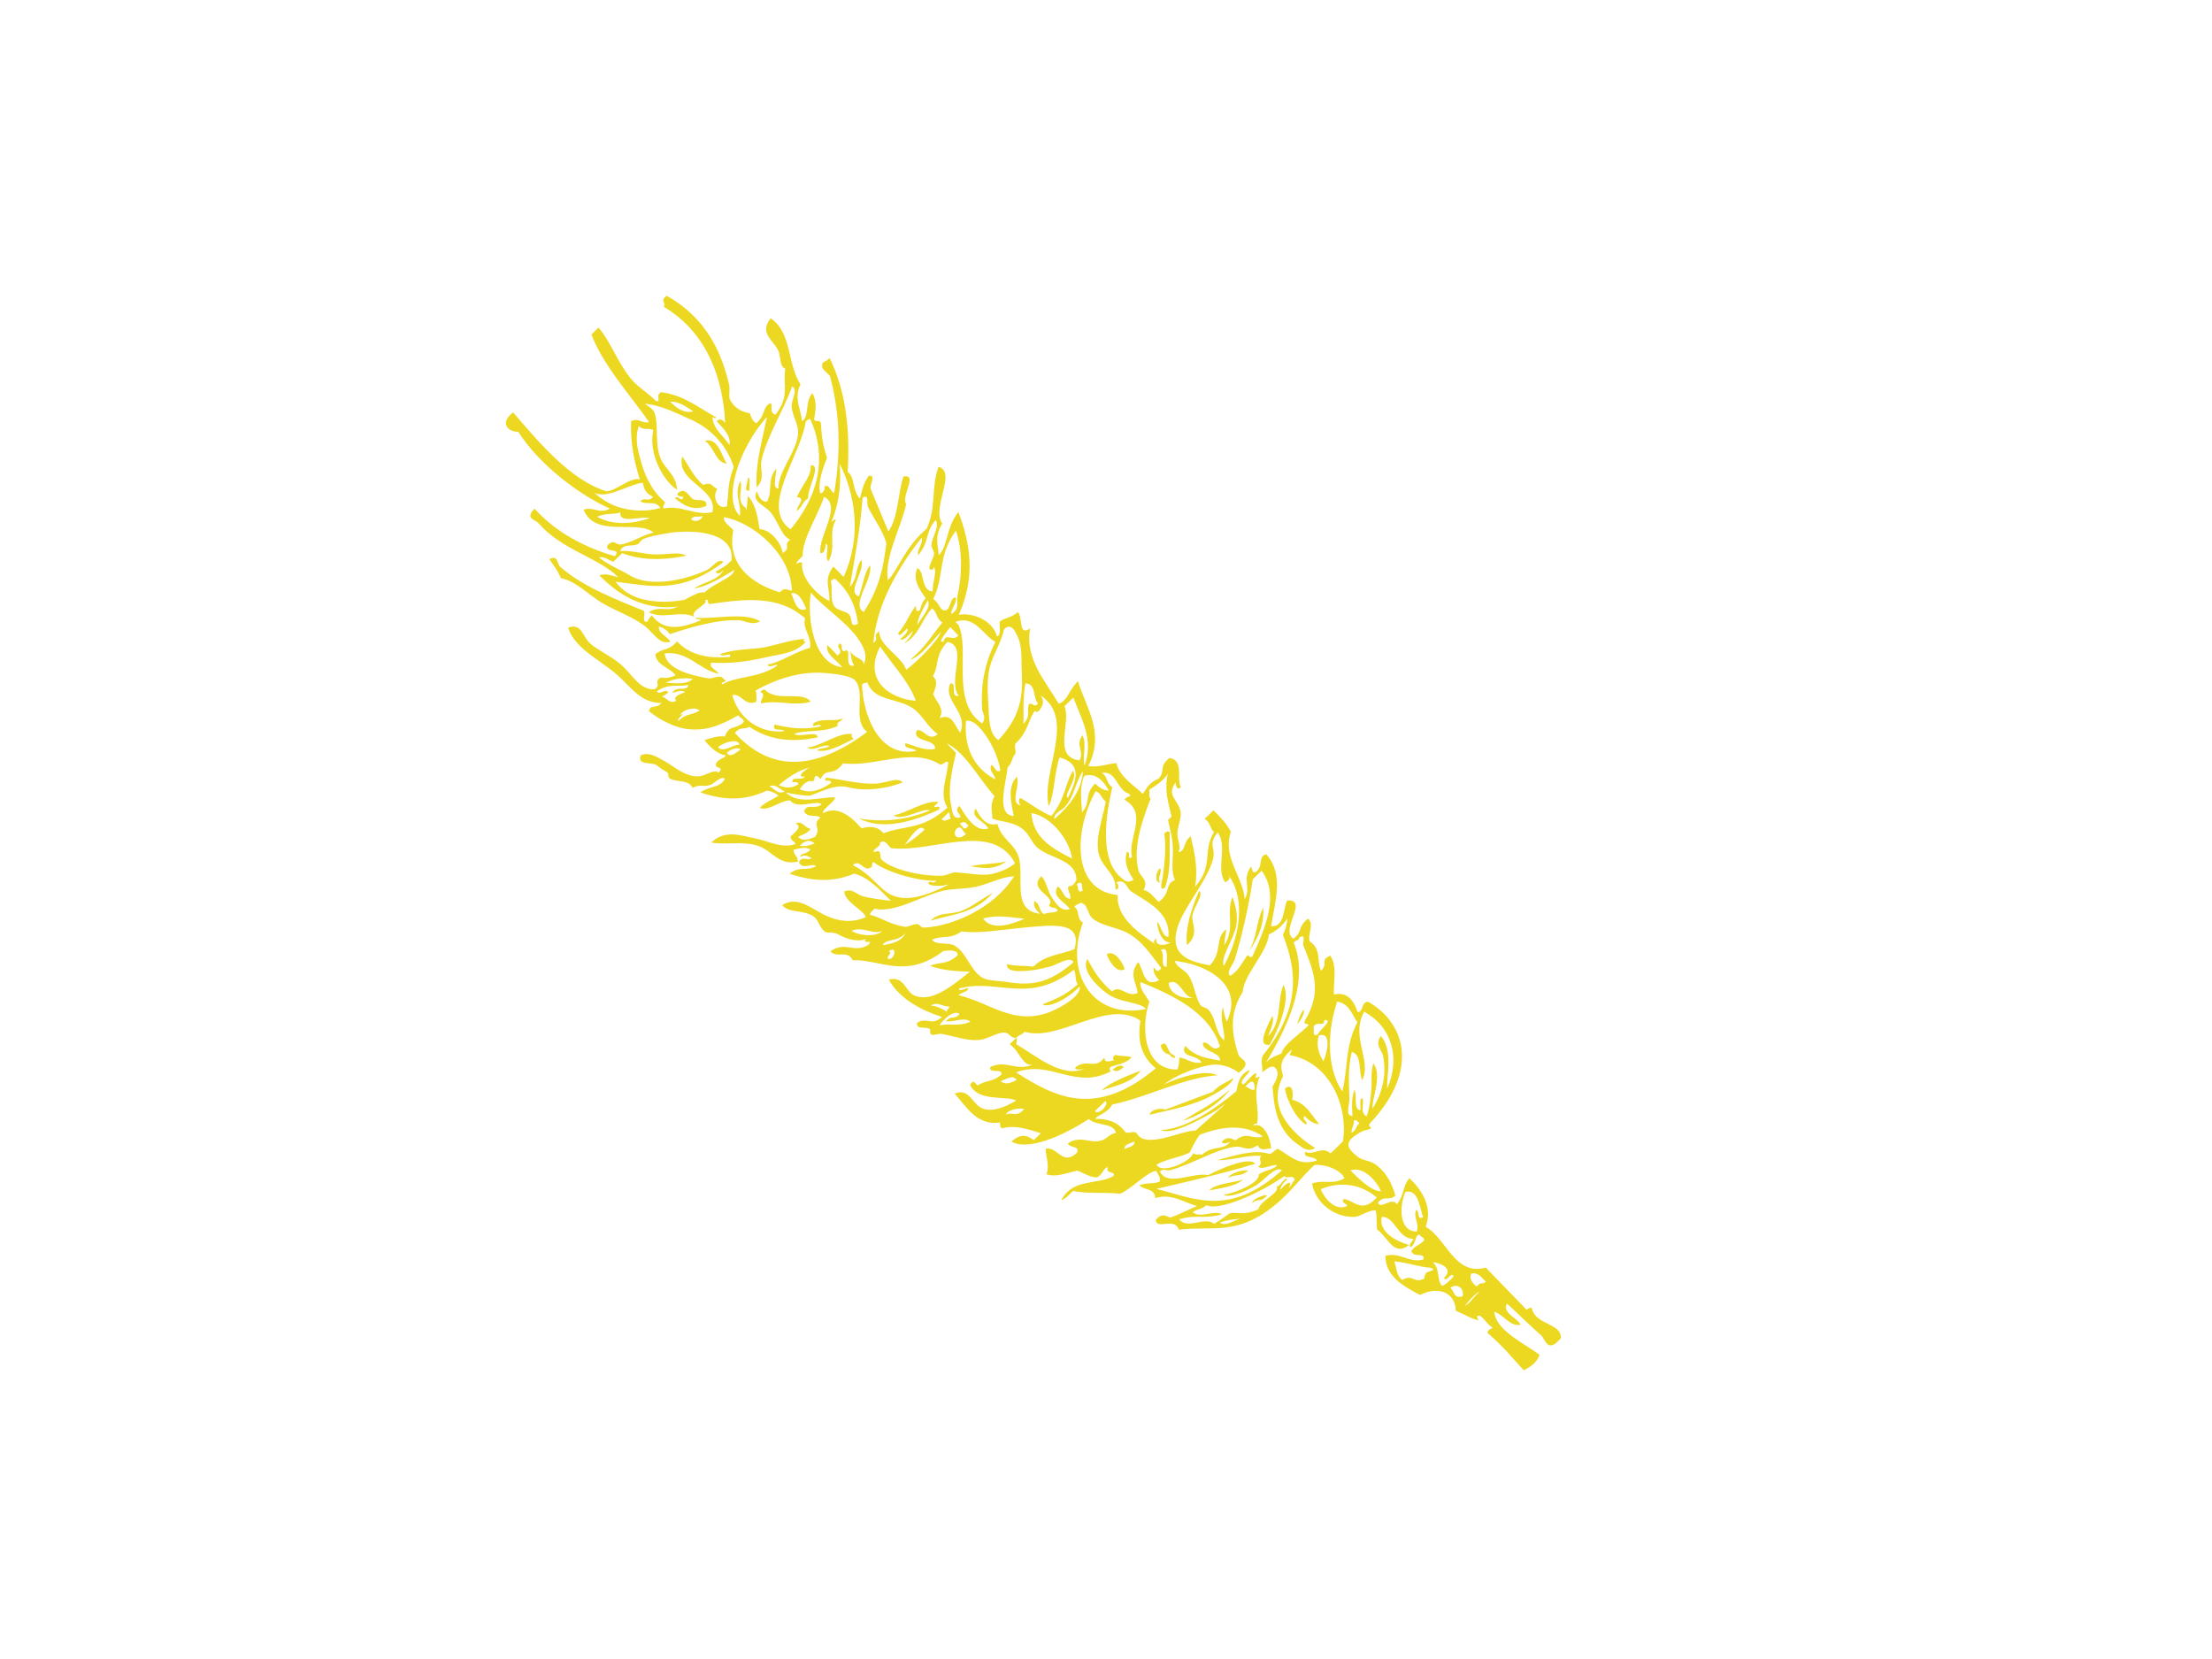 <?xml version="1.0"?><svg width="640" height="480" xmlns="http://www.w3.org/2000/svg">
 <title>gold wheat</title>
 <g>
  <title>Layer 1</title>
  <g id="svg_1" transform="rotate(-44.111 300.658,252.641) ">
   <path id="svg_2" clip-rule="evenodd" fill="#edd821" fill-rule="evenodd" d="m318.263,95.47c3.602,1.953 0.328,6.832 0,9.233c-2.202,-2.709 0.798,-5.956 0,-9.233z"/>
   <path id="svg_3" clip-rule="evenodd" fill="#edd821" fill-rule="evenodd" d="m301.926,103.023c1.586,-0.061 -0.922,-1.057 0,-2.098c3.043,0.02 1.894,2.519 2.132,4.197c0.379,1.395 3.37,2.739 1.42,4.197c-3.708,-1.446 -4.63,-4.538 -4.973,-7.974c1.315,0.063 0.437,1.421 1.421,1.678z"/>
   <path id="svg_4" clip-rule="evenodd" fill="#edd821" fill-rule="evenodd" d="m335.308,121.911c2.755,1.984 -5.445,4.181 -7.103,6.296c-2.462,-0.336 -2.729,0.625 -4.971,0.42c1.334,-1.362 4.664,-0.612 2.842,-2.938c4.107,-1.569 7.281,-1.366 9.231,-3.777z"/>
   <path id="svg_5" clip-rule="evenodd" fill="#edd821" fill-rule="evenodd" d="m279.199,158.845c0.826,-0.068 1.263,0.093 1.419,0.42c-0.07,5.081 7.726,7.744 7.103,11.752c-4.653,-2.567 -6.246,-6.941 -10.654,-9.654c0.44,-0.998 3.096,-0.688 2.132,-2.518z"/>
   <path id="svg_6" clip-rule="evenodd" fill="#edd821" fill-rule="evenodd" d="m290.562,217.604c-0.43,-1.851 -7.861,-3.184 -8.522,-6.295c3.617,2.339 9.75,3.192 12.073,6.295c-4.412,-0.181 0.663,0.887 -1.42,1.68c-8.901,-3.134 -15.998,-7.335 -18.467,-14.27c3.881,5.121 8.845,9.603 16.335,12.59z"/>
   <path id="svg_7" clip-rule="evenodd" fill="#edd821" fill-rule="evenodd" d="m334.597,269.649c1.209,-0.155 1.341,0.327 1.421,0.839c-3.829,3.613 -6.74,7.77 -12.073,10.493c-2.308,-0.323 0.654,-1.932 1.421,-2.518c2.938,-2.25 7.104,-5.703 9.231,-8.814z"/>
   <path id="svg_8" clip-rule="evenodd" fill="#edd821" fill-rule="evenodd" d="m298.375,283.08c2.689,0.521 1.526,5.519 0.711,6.715c-2.787,-0.579 -1.39,-5.439 -0.711,-6.715z"/>
   <path id="svg_9" clip-rule="evenodd" fill="#edd821" fill-rule="evenodd" d="m276.358,308.263c1.808,0.05 2.755,0.61 2.842,1.679c-1.809,-0.052 -2.756,-0.612 -2.842,-1.679z"/>
   <path id="svg_10" clip-rule="evenodd" fill="#edd821" fill-rule="evenodd" d="m269.965,310.361c3.34,-0.008 8.782,2.361 12.075,3.777c-4.563,0.729 -8.871,-2.308 -12.075,-3.777z"/>
   <path id="svg_11" clip-rule="evenodd" fill="#edd821" fill-rule="evenodd" d="m291.273,312.879c2.848,0.059 -0.457,2.847 0.711,4.617c0.015,1.833 -1.223,0.071 -0.711,-0.84c-0.875,-1.186 -0.875,-2.59 0,-3.777z"/>
   <path id="svg_12" clip-rule="evenodd" fill="#edd821" fill-rule="evenodd" d="m315.421,332.606c5.794,-0.078 8.723,-5.476 13.495,-7.555c-1.059,3.883 -8.251,7.691 -14.914,9.654c-3.092,-2.125 2.405,-4.094 6.392,-5.457c-0.691,1.691 -3.103,2.364 -4.973,3.359z"/>
   <path id="svg_13" clip-rule="evenodd" fill="#edd821" fill-rule="evenodd" d="m308.318,346.875c3.208,0.272 0.236,3.256 -0.71,3.777c2.199,3.817 0.901,6.544 0.71,10.493c-1.134,-1.148 -1.463,-2.774 -1.42,-4.617c-1.475,0.108 -0.193,1.843 -1.421,2.098c-0.913,-3.341 0.839,-8.732 2.841,-11.751z"/>
   <path id="svg_14" clip-rule="evenodd" fill="#edd821" fill-rule="evenodd" d="m278.488,354.011c1.593,-0.64 4.897,1.287 5.682,2.518c-2.991,-0.191 -3.269,-1.985 -5.682,-2.518z"/>
   <path id="svg_15" clip-rule="evenodd" fill="#edd821" fill-rule="evenodd" d="m342.41,110.993c2.74,0.489 4.203,-3.378 7.814,-3.774c-0.597,2.586 -2.722,4.263 -4.972,5.882c-0.289,1.013 1.297,0.909 0.711,2.096c-2.255,2.586 -4.329,5.276 -5.681,8.398c-3.442,1.596 -6.793,3.261 -8.524,5.87c0.078,1.025 2.349,0.093 2.132,-0.419c1.601,0.315 0.278,2.353 0.709,3.355c9.73,-7.117 17.36,-15.48 22.728,-25.183c0.161,-1.584 -0.743,-3.797 1.421,-4.193c0.572,0.221 1.154,0.431 2.133,0.419c-3.54,10.774 -10.676,19.428 -19.178,27.279c0.512,2.597 -2.776,4.554 -2.841,7.979c1.943,-1.095 3.541,-2.388 6.393,-2.935c1.852,1.211 -1.311,2.015 -2.132,2.935c-1.614,4.216 -3.353,8.363 -4.972,12.591c4.998,-0.967 9.455,-5.882 14.205,-8.398c3.687,2.458 -4.62,3.587 -4.97,6.301c-6.325,4.1 -15.323,6.616 -19.178,12.16c4.57,-0.233 10.222,-3.459 18.466,-2.935c6.529,-2.574 8.991,-7.547 14.916,-10.483c2.874,4.892 -9.916,7.094 -10.654,12.579c-4.147,0.92 -5.219,3.634 -7.102,5.882c3.991,-0.163 7.179,-4.426 12.784,-5.043c-3.862,8.91 -9.307,16.889 -20.598,21.42c3.779,2.644 5.779,8.445 3.552,12.16c1.133,0.78 2.652,-1.759 3.549,-2.516c2.251,0.349 3.015,1.573 5.682,1.677c0.118,2.073 -4.923,5.276 -0.709,5.882c-7.276,5.183 -7.432,13.943 -9.235,21.397c2.353,1.142 4.668,-0.687 8.525,-0.839c-3.69,7.338 -4.757,16.225 -14.917,19.731c1.39,2.12 4.267,3.354 6.392,5.044c-2.195,3.832 -0.684,8.468 -0.709,11.741c2.909,-0.676 3.741,-0.92 6.392,0c3.031,-0.163 2.335,-2.539 6.393,-2.097c2.645,3.471 -2.729,5.591 -3.549,8.398c-1.664,-0.105 -0.411,-1.84 0,-2.097c-4.809,0.804 -2.962,4.018 -4.973,7.128c-0.863,1.339 -3.769,2.574 -4.972,3.774c-1.619,1.63 -1.493,3.052 -3.55,4.205c1.762,1.281 2.892,-1.339 5.682,-0.839c-2.468,4.135 -5.003,8.235 -9.234,11.333c8.186,-0.617 8.548,-5.87 14.916,-7.559c-0.09,-1.724 1.236,-2.621 0.711,-4.613c1.183,0 2.366,0 3.549,0c0.131,2.877 0.038,5.615 -0.711,7.967c-6.925,3.611 -6.428,11.589 -10.652,16.796c3.805,-1.118 3.294,-4.776 7.814,-5.463c-0.078,1.048 -1.331,1.305 0,2.096c2.99,0.151 3.27,-2.795 5.681,-1.677c-0.303,7.792 -7.491,11.519 -13.495,15.957c2.588,2.982 6.008,-1.223 8.523,-2.096c4.951,4.228 -7.57,4.519 -6.392,9.225c3.567,0.291 3.302,-1.689 7.103,-1.258c0.109,2.586 -3.291,3.098 -4.262,5.043c0.923,4.042 -2.555,5.474 -3.55,8.386c3.076,0.058 1.749,-2.492 4.972,-1.258c-0.785,3.879 -4.62,5.94 -7.103,8.818c3.696,2.131 2.674,5.766 1.421,8.386c1.138,1.351 2.653,-1.468 4.261,0c3.522,12.405 -3.626,24.728 -24.147,25.613c-0.833,0.058 -0.601,0.757 -0.711,1.258c-0.977,-0.105 -1.527,-0.92 -2.842,-1.258c-5.66,-1.514 -6.272,0.233 -5.682,4.612c0.214,1.584 1.785,3.145 2.131,5.032c0.841,4.624 -1.115,8.549 -2.131,10.494c-2.637,-0.116 -1.924,-2.213 -4.973,-2.096c-1.212,2.073 4.101,1.561 3.552,4.193c3.511,-0.443 4.403,-2.435 7.814,-2.935c0.239,4.298 -0.55,10.623 -6.393,13.43c1.989,6.511 -3.963,16.132 4.262,20.57c0,5.451 0,10.914 0,16.365c-0.391,0.932 1.357,0.594 1.42,1.258c-2.768,4.414 3.184,8.969 0,12.172c-6.149,0.594 -3.395,-2.947 -3.552,-4.613c-0.375,-4.018 -0.464,-9.633 -0.708,-13.43c-2.924,0.932 -0.751,4.869 -1.422,7.128c-2.65,-1.654 -1.511,-5.533 -2.84,-7.967c-3.511,4.03 -0.114,12.626 0.708,18.042c-1.958,1.013 -4.173,0.769 -6.392,0c0.113,-4.892 0.543,-8.852 0,-15.107c0.933,-0.501 1.117,-0.163 2.132,0c-0.641,-1.828 0.498,-4.985 -0.711,-5.451c-0.497,-0.198 -0.889,0.966 -0.711,1.258c-1.426,-2.306 -1.38,-3.366 -2.841,-6.721c3.655,-3.995 1.292,-8.806 -4.261,-10.495c-1.623,-5.125 -3.497,-10.786 0.709,-15.107c3.746,1.98 3.423,6.372 7.103,8.398c2.135,-1.153 -1.927,-2.201 -0.711,-4.205c2.169,-0.303 2.589,0.431 4.262,0.419c1.539,0.07 0.32,-1.479 0.711,-2.097c-0.935,-1.06 -2.333,1.107 -4.262,0.839c-0.49,-1.118 1.469,-0.804 2.129,-1.258c-3.307,-2.982 0.729,-8.188 -2.129,-10.914c-3.966,2.492 -1.713,8.468 0,11.333c-5.744,-0.512 -2.74,-6.208 -3.552,-9.656c1.16,-1.409 2.56,-2.679 3.552,-4.193c-1.037,-1.479 -4.115,-1.759 -5.682,-2.935c-4.178,-3.879 -5.431,-10.401 -2.13,-15.526c3.281,1.421 3.853,4.438 7.813,5.451c0.968,-2.539 -1.157,-6.86 -3.552,-8.805c-5.039,-0.14 -9.745,0.815 -15.626,0.419c-14.889,-1.025 -17.722,-8.421 -25.567,-14.268c1.695,-3.622 -4.765,-4.333 -2.843,-6.721c2.978,-0.221 2.814,1.409 3.552,2.516c2.456,1.072 5.259,1.934 7.813,2.935c-2.079,-3.529 -2.715,-7.909 -7.102,-10.064c2.018,-2.155 -0.699,-3.692 -0.711,-5.882c2.07,0.874 2.962,2.446 4.973,3.355c1.056,-0.629 1.145,-1.841 1.421,-2.935c-2.022,-1.666 -8.069,-1.095 -12.076,-2.516c-2.836,-3.494 -6.717,-6.383 -9.233,-10.075c-1.75,0.058 -3.422,0.058 -4.261,-0.419c6.777,-2.341 10.445,4.089 15.624,5.463c1.727,-0.349 -1.407,-2.213 0.711,-2.947c-1.262,-0.78 -1.805,0.349 -4.261,0c-1.584,-1.432 -1.91,-3.622 -2.841,-5.451c-2.622,-1.666 -5.95,-2.924 -7.103,-5.463c2.593,-1.27 3.231,-3.681 4.973,-5.451c2.958,1.747 -0.118,7.07 5.681,7.128c2.175,-0.909 -0.681,-2.353 0,-3.774c4.666,0.897 4.203,4.612 7.814,6.29c1.189,0.559 3.298,0.221 4.262,1.27c1.657,-2.76 -2.675,-5.346 -2.841,-8.398c-9.392,-1.875 -19.166,-5.719 -20.597,-10.914c4.444,0.233 4.479,2.633 4.972,4.205c0.947,0 1.895,0 2.841,0c-1.066,-1.561 -2.994,-6.674 -7.102,-8.818c-0.301,-0.885 0.485,-1.118 0.711,-1.677c-5.418,-3.879 -3.772,-10.064 -3.553,-15.107c4.374,1.747 1.379,5.998 2.842,8.805c1.44,2.772 4.623,4.065 8.523,5.044c-0.813,-2.901 -8.318,-7.373 -6.391,-12.591c2.136,-0.431 1.258,0.932 1.419,1.677c2.897,0.524 3.616,2.341 7.103,2.516c1.954,-0.85 -2.726,-2.819 -0.711,-3.774c4.837,1.607 4.444,6.325 9.234,7.967c-2.586,-1.526 0.247,-6.068 -0.711,-8.805c0.947,0 1.894,0 2.841,0c-1.517,-0.862 -0.488,-2.248 -1.42,-3.366c-1.272,-1.514 -4.498,-2.027 -6.393,-3.354c-3.097,-2.167 -4.83,-6.197 -7.103,-9.237c-0.42,-0.559 -1.862,-1.13 -2.129,-1.677c-0.44,-0.897 0.819,-1.118 0.709,-1.677c-0.258,-1.34 -3.034,-2.446 -1.421,-3.786c3.323,0.559 2.299,3.692 6.393,3.786c-2.983,-5.661 -5.123,-12.137 -3.552,-18.462c4.061,2.19 1.085,5.836 2.132,8.386c1.885,4.601 8.122,5.614 16.336,6.29c-2.758,-2.842 -5.424,-5.742 -7.103,-9.225c2.854,0.966 3.549,3.215 7.814,3.354c1.506,-0.92 -0.975,-3.04 -2.13,-3.774c-13.341,-1.631 -14.442,-10.495 -20.597,-16.365c1.056,-3.285 -3.046,-3.518 -2.841,-6.302c5.254,0.815 4.375,5.253 9.234,6.302c2.493,-0.117 -1.783,-1.573 0.709,-1.677c-2.478,-0.955 -4.098,-3.832 -4.97,-6.721c-0.394,-1.305 -1.981,-2.341 -2.132,-2.935c-0.461,-1.852 0.988,-3.762 0.711,-5.463c-0.571,-3.495 -4.629,-5.801 -4.262,-8.818c5.378,1.141 5.302,7.035 7.102,11.333c1.446,3.448 3.662,6.453 7.814,7.979c1.063,-1.758 -1.349,-7.303 0.711,-9.656c2.45,1.013 1.923,3.028 2.841,4.624c1.325,2.294 3.354,4.706 4.972,6.709c-0.112,-3.425 0.277,-9.05 -2.13,-13.011c-7.082,-2.807 -10.64,-7.699 -13.495,-13.011c3.876,0.373 3.949,2.982 7.102,3.774c-0.37,-1.735 -3.585,-1.794 -2.841,-4.193c1.883,-1.06 1.924,1.328 3.552,1.677c-0.551,-0.932 -0.41,-2.271 -2.13,-2.516c0.491,-1.048 1.894,0.781 3.552,0.419c-0.351,-1.607 -2.101,-2.399 -3.552,-3.354c-1.206,1.526 -0.282,1.782 -1.421,3.354c-4.779,-2.714 -3.291,-7.338 -4.973,-10.914c-2.05,-4.368 -6.913,-7.105 -9.233,-10.495c5.579,-0.035 7.781,4.904 9.944,7.979c2.293,3.261 3.315,7.349 7.102,9.237c0.861,-0.245 -0.462,-1.584 0.711,-2.528c2.47,0.21 4.394,0.081 3.55,-1.677c2.103,0.583 1.014,3.04 2.132,4.205c-2.236,0.198 -2.777,-0.606 -4.261,-0.839c-0.049,1.841 1.699,2.621 3.55,3.354c3.338,-0.641 1.524,-3.226 4.972,-2.935c-0.317,-1.771 -2.799,-2.271 -2.13,-4.624c2.37,-1.095 2.475,1.957 4.972,2.097c0.17,-1.922 -6.109,-3.657 -5.681,-7.128c-1.881,-1.969 -6.94,-2.062 -7.814,-4.612c2.808,0.012 4.119,0.92 6.393,1.258c-0.175,-1.305 -0.721,-2.376 -1.42,-3.366c-7.632,-2.621 -11.341,-7.559 -14.205,-13.011c3.038,0.303 4.888,3.075 7.813,2.097c0.003,-1.491 -3.035,-1.095 -4.261,-1.677c-1.899,-0.909 -2.009,-2.399 -4.262,-2.935c1.019,-2.551 -2.489,-4.542 -2.841,-6.721c-0.122,-0.745 0.902,-0.885 0.711,-1.677c-0.344,-1.409 -0.548,-1.596 -0.711,-3.355c-0.174,-1.875 -4.312,-3.96 -1.421,-5.451c2.461,0.804 2.969,3.331 3.552,5.032c1.297,3.785 1.188,8.165 4.261,10.914c1.266,1.351 4.674,1.433 4.974,3.355c2.733,-0.233 -0.547,-1.619 1.419,-2.516c2.008,-0.349 1.84,0.594 3.552,0.419c-1.493,-1.922 -1.665,-4.612 -1.42,-7.559c1.922,0.967 3.883,1.91 4.97,3.354c3.319,-1.503 3.073,0.373 6.393,0.85c1.568,-0.058 0.302,-1.782 0.711,-2.527c-6.444,-1.619 -10.309,-3.553 -13.495,-7.548c-1.933,-2.423 -3.718,-6.674 -4.262,-11.333c1.926,-1.142 1.769,1.083 4.262,0.839c-4.261,-3.96 -3.154,-9.19 -3.556,-14.688c-0.483,-6.592 -3.519,-13.919 -0.711,-19.731c3.868,1.549 1.26,4.787 1.421,7.56c0.168,2.9 1.762,6.779 2.13,10.495c0.467,4.694 -1.329,9.435 2.132,12.172c2.427,0.315 0.902,-1.712 3.552,-1.258c0.774,1.072 1.794,2.015 3.55,2.516c0.309,-2.807 -2.008,-5.964 0,-8.398c3.072,0.14 3.171,2.05 7.103,1.677c-0.086,5.626 3.164,9.994 7.811,13.849c1.791,-0.547 -1.861,-1.374 -1.419,-2.516c4.415,2.015 7.006,5.09 10.654,7.559c3.322,2.085 7.172,3.867 9.943,6.29c-0.894,0.105 -0.717,0.839 0,0.839c-4.88,0.408 -8.028,-2.586 -12.076,-5.032c-4.962,-2.993 -8.462,-5.789 -12.072,-9.656c-1.612,0.443 -0.271,2.644 -0.711,3.774c-3.246,-4.706 -1.727,-11.007 -7.103,-15.107c-3.135,3.949 1.749,10.879 4.262,14.269c1.078,0.909 3.086,1.258 2.841,2.947c0.517,1.841 -1.411,-0.349 -1.421,0.839c4.812,1.13 8.301,5.754 14.916,7.128c1.639,-0.326 -2.281,-0.839 -1.421,-2.097c3.168,2.19 8.692,2.982 12.075,5.032c2.709,-1.747 2.146,-5.439 4.973,-7.128c-0.763,-10.32 -8.871,-16.307 -17.046,-22.247c-0.064,-1.141 1.183,-0.839 0,-1.677c-0.003,1.747 -5.368,-0.943 -5.682,1.258c-1.516,-4.135 -7.242,-5.789 -8.522,-10.075c3.725,0.745 3.69,3.693 7.103,4.624c-6.97,-5.265 -9.899,-12.906 -9.943,-22.247c1.981,0.92 2.521,2.703 3.55,4.193c-0.006,-7.758 -6.284,-16.948 -5.681,-27.279c0.079,-1.363 -2.052,-3.809 2.13,-3.774c-0.46,9.097 2.74,18.497 7.102,26.021c3.304,-0.431 -1.772,-2.597 0.711,-3.786c2.74,0.093 1.684,1.631 2.841,2.516c2.338,1.805 6.717,2.446 9.234,4.205c-0.536,-5.999 -13.334,-10.576 -9.943,-18.893c2.725,1.188 2.326,4.228 5.681,5.043c-3.828,-9.644 -5.753,-23.878 -3.55,-34.419c-1.791,-1.421 -2.744,-5.649 2.841,-5.044c-0.625,10.693 -1.844,25.742 3.55,35.269c2.265,1.875 7.918,1.747 9.235,4.193c2.566,-5.067 5.66,-9.807 9.943,-13.849c2.274,0.617 1.78,2.865 3.552,3.774c1.543,-9.132 1.811,-20.849 5.676,-29.806c0.947,0 1.894,0 2.842,0c-0.221,5.172 -3.086,11.182 -3.55,17.215c-0.258,3.343 0.749,6.418 0.711,9.656c1.061,1.386 0.835,-1.409 2.842,-0.839c4.09,5.148 4.618,10.471 6.392,16.365c-0.691,-0.011 -0.551,-0.512 -0.711,-0.839c-2.44,2.69 -1.429,6.383 -2.132,9.237c2.248,-1.607 2.076,-4.659 2.132,-7.559c1.553,0.07 1.524,1.06 1.421,2.097c8.439,-9.563 14.502,-22.317 10.653,-36.516c1.447,-0.256 0.199,-2.12 2.842,-1.677c3.518,11.857 0.55,21.886 -4.973,31.064c-0.772,1.281 -2.497,2.19 -2.84,3.354c-0.666,2.248 -0.199,4.671 1.421,6.709c-0.431,1.013 -1.022,1.922 -0.711,3.366c3.58,0.385 4.64,-2.306 7.102,-1.258c-0.218,1.27 -2.198,1.491 -1.421,3.355c6.71,-0.792 7.76,-4.927 11.363,-7.56c-0.813,-1.701 1.456,-3.238 2.132,-5.032c1.183,-3.156 -0.554,-7.676 4.972,-8.398c1.593,7.256 -5.785,12.801 -7.103,19.731c-4.259,1.537 -4.879,5.23 -7.104,7.967l0,0zm-11.363,192.234c-3.14,2.283 -10.196,3.529 -10.654,5.882c10.473,-3.331 18.39,-10.401 19.178,-18.054c0.12,1.165 -1.091,1.445 -2.133,0.839c1.091,-4.95 7.71,-6.639 8.524,-11.753c-4.599,0.513 -3.487,2.865 -6.391,4.612c-5.628,3.401 -15.996,4.053 -21.307,7.14c-7.027,4.077 -4.313,9.201 -0.712,14.268c5.316,-0.14 6.501,-4.741 10.652,-4.193c-1.148,1.002 -2.551,1.852 -3.549,2.935c5.982,-1.503 6.526,-6.22 11.362,-8.398c-1.075,2.469 -2.48,4.904 -4.97,6.721zm-39.775,49.945c-3.632,-0.652 -3.072,-2.749 -4.973,-4.205c-4.695,-3.576 -13.009,-5.172 -18.465,-8.386c-0.714,-0.559 -0.672,-1.561 -2.132,-1.677c-1.747,4.706 6.849,6.837 9.234,10.483c4.729,1.398 12.491,4.577 12.074,7.14c-8.946,-4.647 -17.234,-9.679 -25.567,-14.688c5.948,9.493 9.227,20.57 29.829,21.409c-0.42,-2.318 -5.772,-1.421 -8.522,-2.097c-4.31,-1.071 -8.311,-2.993 -8.524,-4.624c1.936,1.724 9.845,4.985 11.365,2.935c2.077,0.198 4.531,2.33 5.681,1.689c-1.139,-1.293 -3.771,-1.701 -4.262,-3.366c2.163,0.163 1.206,-1.526 2.842,-1.677c-2.59,-3.087 -7.193,-4.985 -9.943,-7.979c4.71,2.679 9.842,5.102 12.076,9.237c0.435,0.582 2.734,0.07 2.84,0.839c1.209,4.694 0.967,7.653 5.681,10.075c0.449,-1.549 -2.567,-3.203 -0.708,-4.193c1.012,2.644 4.665,1.933 4.97,5.451c1.658,0 3.316,0 4.973,0c8.416,-6.383 13.085,-19.242 6.393,-28.537c0.007,-0.559 1.244,-0.385 1.421,-0.839c-5.129,-0.372 -5.957,1.794 -7.103,3.774c-9.856,3.25 -9.66,13.488 -7.813,21.409c-2.52,-0.664 -2.52,-2.667 -2.841,-4.193c-1.619,-7.699 3.261,-13.43 6.391,-17.215c2.517,-0.606 4.582,-1.491 4.262,-3.774c-0.74,-1.223 -2.761,-1.036 -3.552,-1.258c1.36,-1.025 1.687,-2.644 3.552,-3.354c17.646,-2.167 24.177,-10.902 28.41,-20.989c1.72,-0.664 3.142,-1.503 4.26,-2.516c-3.084,0.571 -4.742,0.326 -7.102,-0.419c-3.736,3.378 -13.341,3.308 -17.044,6.709c-7.708,1.794 -11.043,7.257 -13.495,12.172c-0.622,1.246 1.744,4.461 -3.552,3.774c-0.321,-2.33 -1.589,-5.032 -3.552,-6.709c-2.948,-2.516 -10.241,-5.591 -14.205,-5.87c5.533,1.898 11.848,5.579 12.785,8.806c-7.225,-6.22 -19.206,-9.633 -27.7,-15.107c-2.812,0.943 -5.161,-0.862 -6.391,-0.419c2.322,2.26 4.114,4.845 3.552,8.817c0.284,1.083 2.119,1.27 2.132,2.516c-1.45,5.276 10.145,8.456 12.784,11.333c-0.644,-0.186 18.631,1.025 8.524,0c-6.109,-1.572 -14.601,-3.96 -15.628,-7.14c4.758,4.181 12.97,6.325 23.439,7.14c1.446,-0.839 4.087,-3.168 7.102,-1.677c-1.082,0.757 -4.87,-0.081 -4.262,1.677c1.471,0.245 4.667,-0.524 4.973,0.419c-1.408,0.862 -1.408,0.396 0,1.258c-4.989,2.085 -6.194,6.418 -9.944,9.237c-0.156,-0.326 -0.595,-0.489 -1.421,-0.431c3.37,1.246 1.077,6.418 -0.709,8.398c-0.966,-0.966 -2.86,-1.386 -2.135,-3.354zm9.233,-14.688c0.65,0.734 0.244,2.097 1.421,2.516c0.831,-1.083 2.601,-2.842 -1.421,-2.516zm-24.146,3.354c-0.11,1.048 1.115,1.305 1.421,2.096c4.037,0 5.525,3.727 8.522,2.935c-0.981,-0.035 -2.772,-1.631 -1.42,-1.677c2.202,0.105 2.216,1.491 2.841,2.516c4.248,0.291 3.569,3.494 6.392,4.624c-1.241,-6.127 -6.072,-10.122 -12.784,-13.011c-2.198,0.373 -3.912,1.048 -5.682,1.677c-3.45,-1.177 -5.639,-3.11 -9.234,-4.193c-1.36,2.551 6.851,6.418 9.944,5.032zm-14.916,-58.343c1.871,6.732 2.617,16.365 9.233,18.893c-0.704,-0.338 -2.706,-1.969 -1.421,-2.097c4.08,0.536 3.496,4.589 7.813,3.774c-1.024,1.305 0.117,1.631 1.421,2.516c0.079,-0.513 0.212,-0.99 1.42,-0.839c0.862,1.468 2.574,2.865 2.842,3.786c-4.081,0.198 -6.88,-4.112 -7.103,-1.27c-11.414,-3.459 -9.997,-14.513 -19.886,-18.881c3.081,13.15 7.313,25.613 29.832,27.279c-0.732,-6.022 2.287,-9.842 6.393,-13.011c-2.274,-11.24 -21.175,-11.823 -26.281,-20.989c-1.342,0.093 -1.567,-0.466 -2.84,-0.419c-0.346,0.501 -0.758,0.955 -1.421,1.258zm-4.973,-84.772c0.685,1.13 1.991,1.899 3.552,2.516c-0.2,-1.421 -0.854,-2.574 -3.552,-2.516zm28.409,-114.59c0.417,5.579 2.603,9.33 5.682,12.591c1.32,1.398 3.228,2.865 4.973,3.774c0.594,-2.726 -2.39,-3.331 -2.841,-5.451c2.047,0.047 1.232,1.794 3.552,1.677c-0.777,-2.19 -0.433,-3.168 0.711,-5.032c-3.741,-2.69 -10.468,-3.611 -12.076,-7.559zm28.41,-4.193c-1.827,3.401 -6.334,6.325 -7.813,10.495c-1.17,3.297 0,6.441 -2.84,9.644c-1.064,-5.136 1.49,-13.441 7.102,-17.204c-0.413,-1.433 -2.376,-1.945 -2.132,-3.774c-3.254,1.584 -4.881,4.438 -6.391,7.14c-2.212,3.948 -4.062,8.654 -3.553,13.837c-0.064,0.664 -1.811,0.338 -1.419,1.27c4.271,2.784 4.861,7.758 9.233,10.495c6.053,-3.89 -1.628,-13.744 4.973,-17.635c-0.505,3.343 -1.708,6.266 -1.421,10.076c2.503,1.118 1.474,1.712 2.132,3.774c-2.618,0.326 -4.247,4.589 -1.421,5.463c2.89,-2.353 5.225,-5.032 9.234,-6.721c3.158,-6.196 2.88,-13.104 0.712,-18.462c-1.52,-3.762 -3.281,-9.12 -6.395,-12.591c0.202,1.526 0.791,2.726 0,4.193zm8.523,7.14c-0.527,-2.492 -0.977,-5.02 -2.841,-6.721c0.001,2.795 0.506,5.3 2.841,6.721zm-30.541,13.418c-1.414,-2.411 -7.669,-4.904 -4.973,-7.128c-2.152,-1.107 -3.101,-2.924 -5.681,-3.774c1.505,4.846 5.365,8.305 10.654,10.902zm4.973,25.613c-1.551,0.07 -2.261,-0.349 -2.132,-1.258c1.735,0.373 3.08,0.978 5.683,0.839c6.744,-5.719 -2.845,-15.072 -7.814,-18.473c-1.72,-1.176 -4.139,-2.9 -6.392,-3.774c-0.483,-0.186 -1.668,0.198 -2.133,0c-1.887,-0.839 -2.674,-3.04 -4.97,-2.096c2.642,2.19 4.052,5.09 6.392,7.548c2.359,2.481 5.905,4.438 6.393,6.721c-5.694,-3.634 -10.214,-7.956 -12.784,-13.43c-1.183,0 -2.367,0 -3.552,0c-0.775,-1.223 -0.664,-2.97 -2.132,-3.785c0.637,4.333 1.924,6.488 2.842,10.075c1.499,5.87 9.272,11.555 17.046,14.269c1.605,0.559 5.047,-0.268 4.97,1.689c-15.507,-1.887 -20.214,-10.157 -26.279,-17.635c-1.15,7 4.562,13.523 10.655,17.635c2.205,0.652 4.658,1.165 5.681,2.516c3.696,-0.117 9.193,2.819 10.655,1.258c-4.744,-0.978 -9.152,-2.143 -12.076,-4.193c3.288,0.443 6.396,3.203 9.945,2.097zm17.045,-8.398c-1.516,1.922 2,-1.503 2.841,-2.097c-0.105,3.425 -2.07,6.068 -4.262,9.237c2.22,2.329 1.74,7.222 0,9.656c3.102,0.571 1.512,-1.631 4.262,-1.27c-1.173,-2.388 1.133,-6.104 1.421,-9.644c0.216,-2.644 -1.976,-6.173 1.421,-7.14c-0.618,1.037 -1.387,3.261 0,4.193c3.648,-1.2 3.994,-4.357 8.523,-5.032c-0.989,1.386 -4.98,3.191 -3.55,4.612c3.106,-3.354 10.092,-3.902 14.205,-6.709c3.07,-2.108 2.983,-5.032 4.97,-7.56c1.276,-1.619 4.895,-2.131 4.263,-4.193c-6.47,3.226 -15.625,5.404 -21.308,9.225c-2.257,1.526 -2.679,4.519 -6.392,4.624c4.13,-4.974 10.532,-8.608 16.335,-12.591c-12.198,0.873 -25.9,8.141 -25.568,15.107c2.789,-2.132 3.06,-5.742 7.103,-7.14c-1.099,2.434 -5.056,3.18 -4.265,6.721zm-10.652,-7.14c-1.252,-0.373 -1.175,-1.537 -2.841,-1.677c-0.603,1.235 1.923,2.725 2.841,1.677zm15.626,20.57c16.199,-1.782 23.299,-10.635 26.278,-18.893c-0.158,-0.315 -0.595,-0.478 -1.421,-0.419c-8.21,6.208 -26.959,8.422 -24.857,19.312zm-12.076,-11.333c-8.15,5.638 -7.148,14.513 -2.841,22.247c2.205,0 1.726,0.722 2.841,2.096c7.003,-7.606 5.907,-21.583 0.711,-28.956c-1.316,0.897 -0.481,3.075 -0.711,4.612zm13.495,22.247c2.958,-3.983 14.128,-5.358 12.074,-10.914c-5.249,2.772 -12.784,4.205 -16.337,7.979c-1.063,0.07 -2.621,-0.151 -2.841,0.419c0.797,0.082 1.106,0.466 1.421,0.839c-3.353,2.644 -3.578,9.353 -2.132,13.43c2.65,-2.073 2.791,-5.626 7.814,-6.301c0,1.398 0,2.807 0,4.205c12.412,-4.834 19.176,-15.247 22.017,-24.344c-3.41,4.135 -7.51,7.874 -13.495,10.495c0.551,0.093 1.401,0 1.421,0.419c-4.781,1.503 -5.103,5.649 -9.943,7.128c-0.133,-1.77 4.039,-3.18 2.84,-4.193c-0.224,0.489 -2.197,1.98 -2.839,0.839l0,0zm-61.791,-4.193c-0.384,1.479 2.516,1.025 2.13,2.516c-0.979,0.011 -1.56,-0.198 -2.13,-0.419c0.729,1.246 0.003,3.354 2.13,3.774c-0.109,-1.864 2.878,-0.245 3.55,0c-0.142,-1.316 -1.831,-1.712 -2.841,-2.516c2.88,-0.419 3.074,2.9 4.972,1.677c-2.611,-1.677 -3.634,-4.286 -7.811,-5.032zm9.943,4.612c-1.54,-1.887 -3.374,-3.599 -6.392,-4.612c1.519,1.63 4.047,4.869 6.392,4.612zm51.139,12.591c3.804,-0.408 4.54,-2.632 7.813,-3.354c-1.044,3.029 -9.747,3.739 -7.813,7.128c2.598,-1.27 6.331,-4.077 8.523,-4.193c-2.037,3.448 -12.07,4.286 -10.652,8.398c8.417,-1.887 13.512,-5.731 18.465,-9.656c1.807,-3.063 2.482,-8.048 3.55,-11.333c0.307,-0.943 3.092,-2.586 0.712,-2.935c-6.34,5.626 -13.522,10.751 -20.598,15.946zm-13.496,-4.193c0.898,-2.213 1.958,-5.288 0,-6.302c-0.434,1.84 -2.979,4.997 0,6.302zm-49.007,-2.516c3.258,0.023 3.865,1.619 6.392,2.096c-0.007,-1.689 -3.291,-3.634 -4.97,-2.947c2.644,0.582 -2.091,0.07 -1.421,0.85zm48.297,18.881c3.203,0.71 -3.751,3.203 -0.708,5.032c0.251,-1.526 1.253,-2.609 2.129,-3.774c-0.819,2.213 1.475,4.17 0,5.451c2.229,-0.757 3.027,-2.563 3.552,-4.193c2.02,-6.29 -0.464,-15.678 0,-21.397c-6.271,4.857 -13.733,15.445 -8.523,21.816c0.334,-2.597 -0.974,-6.173 1.421,-7.559c0,1.409 0,2.807 0,4.205c2.587,0.268 0.876,-2.003 2.84,-2.096c0.516,1.281 -1.225,1.235 -0.711,2.516l0,0zm7.102,-11.333c-0.289,1.503 1.322,3.087 1.421,4.612c0.111,1.701 -2.925,3.052 0,3.786c2.846,-3.774 4.687,-8.142 4.262,-13.849c-0.157,-0.326 -0.595,-0.489 -1.421,-0.419c-0.805,1.771 -3.811,3.541 -4.262,5.87zm-34.091,18.462c0.533,2.073 5.471,3.75 4.262,5.463c-6.326,-3.96 -10.691,-9.073 -12.076,-15.946c-1.748,-0.373 -1.589,-1.863 -4.261,-1.689c-0.435,14.537 7.827,23.925 27.7,26.452c-0.973,-5.544 8.091,-8.433 7.814,-13.43c-0.097,-1.771 -2.968,-5.3 -4.972,-7.56c-4.227,-4.752 -10.505,-8.165 -17.757,-10.075c-0.359,1.048 -1.343,1.724 -2.132,2.516c-3.409,-1.689 -1.182,-4.45 -3.552,-6.29c-3.452,6.197 -2.099,13.675 3.552,18.042c0.207,-1.13 -2.967,-2.399 -0.709,-3.354c2.335,3.657 4.982,7.128 9.233,9.656c0.767,-1.071 -3.058,-1.468 -0.711,-2.096c3.324,1.107 4.061,3.75 7.103,5.032c-3.371,-0.175 -1.966,-0.454 -2.841,0.419c-4.489,-1.549 -7.703,-6.068 -10.654,-7.14zm62.502,-6.709c-0.04,0.256 -0.106,0.501 -0.711,0.419c-1.545,-1.409 2.24,-1.782 3.55,-2.935c0.722,-0.629 0.557,-1.828 1.421,-2.527c1.754,-1.386 5.627,-2.201 5.681,-4.193c-4.869,0.489 -5.646,3.39 -10.653,3.774c0.708,-1.386 3.696,-1.444 4.261,-2.935c-14.05,1.91 -24.239,6.103 -31.252,12.172c2.428,0.315 0.903,-1.701 3.552,-1.258c-2.969,3.145 -0.284,9.633 -2.13,13.43c3.682,0.536 11.956,0.431 14.915,-0.839c-4.283,0.012 -8.982,1.118 -12.074,-0.419c6.134,0.408 9.548,-0.792 14.205,-1.258c-0.558,-2.143 0.995,-3.04 0.711,-5.032c-4.444,0.175 -8.035,3.075 -12.784,1.677c1.818,-0.047 3.385,-0.245 4.261,-0.839c-1.883,-0.011 -4.183,0.233 -4.261,-0.839c1.761,0.058 3.445,0.07 3.549,-0.839c-1.258,-0.093 -3.555,0.419 -2.84,-0.85c3.772,-0.28 5.733,-1.643 9.233,-2.097c-0.208,0.256 -1.766,1.619 0,1.677c1.065,-0.477 1.737,-1.211 3.552,-1.258c0.523,-3.191 0.925,-6.441 4.26,-7.967c1.265,1.84 -3.905,5.439 -1.421,7.967c1.209,-1.666 5.722,-3.599 4.975,-5.032zm-75.997,-2.097c0.987,-1.339 -1.972,-3.448 -4.973,-3.786c-0.085,2.295 3.47,2.435 4.973,3.786zm-0.711,1.258c-0.314,-1.211 -1.498,-1.91 -3.55,-2.096c-0.432,1.654 1.589,1.864 3.55,2.096zm70.316,7.548c0.467,2.12 -0.893,3.389 0,4.624c1.622,1.362 3.589,-1.759 4.97,-0.419c-0.623,1.305 -3.35,1.375 -4.262,2.516c2.804,0.815 3.468,-1.526 4.973,-2.516c5.57,-3.669 10.286,-8.596 12.785,-13.849c-8.981,1.549 -11.335,7.012 -18.466,9.644l0,0zm-24.148,17.634c2.464,-5.393 2.419,-12.277 3.55,-18.473c-10.351,3.448 -8.619,12.638 -3.55,18.473zm15.626,-15.526c2.892,-0.676 6.61,-0.85 7.102,-2.947c-2.639,0.827 -5.442,1.549 -7.102,2.947zm-25.569,26.021c0.124,-1.223 -2.497,-2.97 -0.712,-3.774c1.477,2.481 2.268,5.37 4.974,7.128c2.33,-1.992 -3.653,-6.127 0,-7.548c1.821,1.293 -0.053,4.787 3.549,5.032c-0.733,-3.82 0.751,-6.837 0,-10.495c-1.054,-5.125 -6.59,-9.143 -4.261,-14.269c-0.15,-0.478 -0.789,-0.652 -1.421,-0.839c-5.49,5.789 -11.739,18.694 -2.129,24.763zm-35.514,-18.054c-0.656,-1.433 -0.299,-3.459 -2.132,-4.193c0.495,1.526 0.035,3.622 2.132,4.193zm7.102,0.85c-2.03,-1.456 1.093,-1.363 2.841,-0.85c-2.855,-1.642 -6.323,-2.283 -9.943,-2.516c0.705,1.689 1.703,3.192 4.262,3.786c0.923,-1.048 -2.085,-1.747 0,-2.108c0.807,0.408 2.375,2.458 2.84,1.689zm56.109,0c2.234,-1.573 1.772,2.003 4.262,1.677c0,-1.118 0,-2.248 0,-3.366c-1.479,0.279 -6.366,0.675 -4.262,1.689zm6.394,-0.419c-2.875,7.874 -17.186,14.234 -14.916,25.171c2.222,-0.315 2.139,-2.108 2.841,-2.935c4.124,-4.834 9.243,-8.864 16.337,-11.333c-1.219,-3.914 1.141,-9.901 -4.261,-12.172c-0.001,0.419 -0.001,0.839 -0.001,1.269zm-49.008,16.365c1.985,1.736 5.949,2.958 5.682,5.032c-5.32,-2.167 -10.005,-6.22 -12.074,-9.644c-2.196,-3.657 -5.66,-4.31 -9.943,-6.301c-1.589,-1.724 -2.964,-3.564 -4.262,-5.451c0.229,5.312 5.854,7.443 9.234,10.902c-0.739,0.967 -5.073,-0.198 -5.682,0.85c5.212,1.445 5.08,7.629 4.97,10.902c2.183,1.235 3.787,2.807 3.552,5.463c6.06,2.574 8.633,7.21 18.467,7.548c0.798,-4.426 5.968,-6.255 9.235,-9.225c0.217,-0.979 -2.052,-0.478 -2.133,-1.27c-2.171,-9.202 -14.237,-12.568 -19.886,-19.719c-5.047,0.885 -4.014,-2.621 -7.814,-1.258c-0.121,-0.629 0.253,-1.549 -0.709,-1.677c-2.383,1.945 -0.44,-1.479 -5.682,-0.419c0.978,2.632 3.515,4.356 7.813,5.032c0.924,-1.037 -2.084,-1.735 0,-2.097c3.041,3.657 5.47,8.037 9.233,11.333zm33.384,-10.914c0.159,2.05 -1.677,2.924 -3.552,3.774c-0.991,2.213 -0.356,5.381 -3.55,6.301c3.857,1.421 1.537,4.764 1.42,7.128c5.816,-2.434 2.758,-10.227 7.811,-12.172c1.881,0.978 -3.067,3.005 -0.708,4.205c0.655,-5.451 12.021,-8.247 8.521,-13.43c-5.368,0.187 -6.195,3.052 -9.942,4.193zm24.146,4.612c-2.959,2.108 -7.649,3.122 -10.652,5.043c-3.018,1.922 -5.603,4.985 -7.813,7.548c-2.276,2.644 -5.589,5.754 -4.972,9.237c10.994,-0.396 15.359,-5.836 19.177,-10.075c2.211,-2.458 4.706,-4.589 5.681,-7.548c0.383,-1.165 1.519,-3.75 -0.711,-4.205c-0.237,0 -0.474,0 -0.711,0zm-31.96,29.376c0.951,-1.107 0.225,-3.215 2.129,-3.774c0.422,0.874 -0.877,2.761 0.711,2.935c2.198,-2.982 3.952,-7.979 4.262,-12.16c0.117,-1.596 0.159,-4.089 -1.421,-5.044c-5.655,4.962 -7.947,11.333 -5.681,18.042zm-2.842,-13.418c-4.106,2.644 -9.114,5.952 -11.363,9.644c-0.799,1.316 -3.07,3.576 -0.711,4.612c0.946,-0.687 -0.258,-2.667 2.129,-2.516c-0.698,3.133 -2.154,8.713 1.421,10.495c0.819,-2.038 -1.715,-6.045 1.42,-6.709c-0.853,2.551 -1.464,6.115 1.421,7.548c-2.258,4.03 -0.477,7.315 -2.129,10.914c-2.461,5.37 -12.617,9.796 -7.103,16.377c-0.111,-1.607 0.036,-3.063 1.42,-3.786c0.548,2.003 -1.112,2.703 -0.711,4.624c2.059,0.874 2.002,1.747 3.552,2.097c0.569,-1.456 -1.058,-1.619 -0.712,-2.935c3.545,-0.058 -1.471,-7.536 4.261,-7.56c0.142,1.98 -1.829,4.403 -2.131,6.721c-0.252,1.945 -1.057,4.647 1.421,5.87c0.544,-2.481 -1.486,-6.476 2.131,-7.14c0.175,2.434 -1.274,3.483 0,5.043c1.248,-0.664 0.931,-2.248 2.132,-2.935c1.369,0.769 0.56,0.769 2.841,0.419c4.22,-4.17 -0.65,-9.248 -1.421,-14.268c-0.33,-2.155 0.741,-4.275 0.711,-6.302c-0.065,-4.088 -3.011,-6.511 -4.262,-9.237c1.46,-1.514 2.216,-3.448 4.973,-4.193c0.291,-6.954 2.764,-14.979 0.709,-20.57c0.001,1.258 0.001,2.516 0.001,3.786zm19.886,7.548c3.162,-0.093 3.17,-2.039 4.973,-2.935c1.464,0.117 0.168,1.852 2.129,1.677c0.006,-2.248 3.682,-4.531 1.421,-6.721c-3.365,2.353 -5.785,5.265 -8.523,7.979zm-58.949,-1.258c-0.345,-0.745 -0.758,0.186 -1.421,0.419c-3.003,-0.326 -0.439,-3.937 -3.552,-4.193c1.541,4.31 1.119,7.99 1.421,11.333c0.596,6.616 6.688,9.528 14.915,12.172c-1.97,-0.955 -4.836,-3.564 -4.261,-4.624c1.342,0.047 0.494,1.386 2.131,1.258c-4.442,-4.216 -8.801,-12.521 -9.233,-16.365zm2.13,-2.097c2.495,0.85 0.011,1.91 0,2.935c-0.041,3.622 4.179,10.832 9.233,15.526c1.097,1.025 2.693,1.2 3.55,2.096c2.586,2.726 4.524,5.894 7.103,7.56c1.728,1.118 4.664,2.399 7.102,2.516c3.843,-13.476 -15.175,-18.787 -22.727,-28.118c-0.221,-1.269 0.789,-3.261 -1.42,-3.354c0.508,1.13 -3.35,-0.303 -2.841,0.839l0,0zm51.138,27.698c6.426,-2.178 9.531,-4.776 6.391,-10.075c-4.353,2.19 -8.526,6.709 -12.074,7.979c5.304,-8.899 23.413,-12.463 20.598,-24.763c-0.133,1.596 -1.009,2.76 -3.55,2.935c-0.554,-0.093 -0.825,-0.349 -0.711,-0.839c-3.851,0.804 -5.406,2.958 -10.654,2.935c-1.055,0.501 -1.105,1.596 -2.129,2.096c-1.848,0.175 -2.143,1.258 -4.262,1.258c-3.273,2.807 -12.151,7.466 -8.523,11.333c1.894,-2.842 4.373,-7.42 8.523,-7.548c-0.79,2.469 -6.884,4.042 -4.972,6.709c0.097,-0.781 0.467,-1.398 1.42,-1.677c1.035,3.308 1.436,6.989 2.841,10.076c6.132,-0.711 8.67,-3.541 13.493,-5.032c0.07,2.562 -7.038,3.098 -6.393,4.612zm-43.325,-23.086c2.049,0.466 4.405,0.757 7.103,0.839c0.555,-2.528 -4.854,-1.234 -7.103,-0.839zm14.915,3.774c-0.16,-0.792 0.8,-0.92 0.711,-1.677c-0.947,0 -1.894,0 -2.841,0c-0.12,1.048 1.091,1.316 2.131,1.677zm46.166,-0.419c-1.911,4.857 -12.81,8.037 -7.813,14.28c2.979,-0.908 2.093,-4.088 5.681,-4.624c-0.882,2.842 -4.251,4.205 -5.681,6.721c7.187,-3.448 8.703,-10.25 11.363,-16.377c-1.184,0 -2.365,0 -3.55,0zm-44.035,5.463c0.104,-1.048 0.132,-2.038 -1.421,-2.096c0.316,0.792 -0.966,2.527 1.421,2.096zm-39.064,4.612c-3.119,-1.514 -2.952,-4.974 -6.393,-6.29c0.621,2.714 3.77,6.162 6.393,6.29zm5.682,3.786c0.45,0.524 2.042,0.862 2.842,1.677c0.693,0.699 0.062,1.514 0.709,2.097c6.013,5.358 18.214,10.168 29.121,7.559c-2.561,-2.353 -6.59,-3.425 -9.943,-5.463c-3.123,-1.899 -5.246,-4.543 -8.523,-6.302c-5.88,-3.145 -14.029,-4.845 -17.046,-9.644c-0.835,0.058 -2.015,-0.081 -2.131,0.419c1.814,2.935 2.317,6.511 4.97,9.656zm31.25,-7.14c-0.517,-0.955 1.28,-3.273 -1.42,-2.935c-1.904,0.757 -1.576,2.865 1.42,2.935zm-32.672,8.398c-3.538,0.256 -5.039,-2.877 -7.102,-2.096c1.481,0.955 4.414,3.238 7.102,2.096zm-8.522,2.096c1.46,1.188 4.442,-1.421 1.421,-1.677c0.876,1.363 -2.299,0.315 -1.421,1.677zm58.241,15.946c3.233,-4.414 4.168,-12.859 0.711,-17.623c-4.56,5.381 -2.925,11.357 -0.711,17.623zm9.233,-12.172c-1.713,0.221 -3.884,-1.072 -4.973,0.419c8.36,0.466 12.555,-1.537 15.628,-4.193c-3.794,0.734 -6.407,3.25 -10.655,3.774zm2.13,4.624c4.091,-0.385 3.87,-3.308 8.524,-3.366c0.048,1.654 0.343,3.156 1.42,4.205c0.832,-2.702 1.027,-6.5 -2.132,-7.979c-3.778,1.677 -5.505,4.578 -7.813,7.14zm11.364,0.839c-7.052,4.578 -17.615,12.521 -16.337,20.977c0.124,0.827 -0.02,2.096 2.132,2.528c0.551,-2.9 1.376,-5.626 4.261,-7.14c0.924,1.037 -2.083,1.747 0,2.096c2.694,-4.845 12.247,-5.626 9.942,-13.43c1.549,-0.268 2.26,1.188 2.132,-0.419c-1.819,-2.877 2.165,-7.361 -1.42,-9.656c0.497,2.108 -1.205,2.924 -0.709,5.044zm-64.632,1.258c0.995,3.948 -1.793,8.282 -0.711,12.172c0.504,1.805 2.857,3.983 4.262,5.87c4.008,5.393 8.2,8.771 17.756,9.237c0.66,-2.003 -3.713,-2.703 -5.682,-3.774c-1.953,-1.072 -4.273,-2.574 -5.682,-3.786c-1.572,-1.339 -4.659,-3.844 -2.841,-5.451c1.268,2.19 3.451,3.832 4.972,5.87c4.681,-0.163 8.14,3.052 12.075,4.624c7.454,-4.252 0.177,-9.493 -5.683,-14.269c-4.968,-4.053 -11.182,-8.154 -14.205,-12.172c-4.066,-0.536 -4.693,-3.11 -7.811,-4.205c-0.365,2.027 3.006,3.716 3.552,5.882l0,0zm45.456,42.805c-1.822,-1.817 -0.364,-5.102 1.42,-7.14c-0.009,1.7 -2.045,4.368 -0.711,5.463c5.289,-4.636 2.698,-11.112 1.421,-16.784c-0.417,-1.864 1.559,-3.995 -1.421,-5.043c0.61,0.862 -1.117,2.318 -1.419,1.258c2.766,-2.656 1.936,-5.416 2.84,-8.805c1.363,-5.125 8.252,-8.049 12.785,-11.333c-0.201,-2.213 0.75,-2.493 0,-4.205c-12.863,3.96 -24.923,15.922 -16.337,26.033c-4.962,4.414 -3.122,12.603 -2.129,17.623c0.079,-0.513 0.211,-0.99 1.42,-0.839c-1.987,1.479 0.341,3.214 2.131,3.774zm-25.569,-34.419c-2.539,-2.97 -4.636,-6.208 -8.523,-8.386c-0.848,4.694 5.641,7.292 8.523,8.386zm50.428,0.431c-7.076,3.238 -13.939,6.966 -17.045,12.58c-0.949,1.724 0.392,3.797 -2.841,5.043c1.026,1.351 0.672,3.518 0.712,5.451c4.338,0.722 4.816,-2.504 7.811,-1.258c0.858,-2.516 3.643,-4.578 5.682,-6.709c2.408,-2.527 3.23,-4.496 4.972,-7.14c0.06,-0.082 1.367,0.093 1.421,0c2.112,-3.576 3.729,-6.884 7.814,-9.656c-2.157,0.582 -4.819,0.07 -7.103,-0.419c-0.307,0.804 -1.532,1.06 -1.422,2.108zm-85.23,3.355c0.04,-0.256 0.105,-0.501 0.711,-0.419c0.433,-0.023 0.841,-0.07 0.709,-0.419c-1.421,-1.13 -1.143,-3.25 -3.552,-3.785c1.458,1.759 1.68,3.133 2.132,4.624zm8.523,-0.419c-1.05,-0.221 -1.789,-0.629 -2.84,-0.839c5.112,8.002 5.326,18.077 16.336,22.235c2.866,1.083 9.086,2.69 10.654,0.419c-5.806,0.21 -11.16,-2.073 -11.363,-3.774c3.272,1.281 6.192,2.772 11.363,2.935c0.23,-1.537 1.752,-2.318 2.132,-3.774c-16.781,-1.98 -17.347,-13.534 -27.7,-19.3c-0.819,1.223 3.406,1.549 1.419,2.097zm44.036,2.516c0.411,-0.897 2.443,-2.283 0,-2.516c0.197,0.734 -2,2.085 0,2.516zm-49.718,4.612c-0.338,-2.458 -3.686,-3.133 -4.973,-5.032c2.516,-0.233 1.747,1.479 4.262,1.258c-0.178,-2.236 -5.203,-2.143 -6.393,-1.677c2.567,1.701 3.737,4.228 7.103,5.451zm43.326,2.096c-14.15,6.639 -17.573,22.201 -4.262,30.645c0.236,-2.551 -4.171,-6.441 -4.973,-10.914c-0.73,-4.077 -0.733,-10.192 2.841,-11.333c-1.01,3.599 -1.931,7.256 -1.42,11.753c3.23,0.14 1.713,4.24 4.973,5.463c1.913,-2.236 1.761,-5.684 6.391,-6.302c-0.506,2.901 -4.205,6.5 0.712,7.979c-0.053,-1.573 0.298,-2.901 1.419,-3.774c0.161,0.734 -0.715,2.097 1.421,1.677c0.517,-4.799 1.601,-9.481 0,-14.28c-1.184,-3.552 -4.058,-6.674 -4.261,-10.075c-0.113,-1.863 1.918,-3.599 0.709,-5.451c-0.908,-0.023 -0.984,-0.536 -2.13,-0.419c0.358,2.167 -2.012,2.726 -1.42,5.032zm-45.457,19.312c0.344,-1.887 -1.913,-2.224 -3.552,-2.935c0.106,1.619 1.597,2.411 3.552,2.935zm53.979,6.709c0.818,-1.06 5.094,-4.053 2.132,-4.612c0.173,1.794 -3.839,3.308 -2.132,4.612zm-58.241,0.85c-0.694,-1.153 -3.496,-3.227 -4.973,-2.528c2.053,0.606 1.37,2.831 4.973,2.528zm47.586,2.935c-7.059,3.529 -14.87,13.139 -7.811,19.731c1.63,-0.862 1.366,-0.885 2.841,-2.108c1.335,1.736 1.419,4.205 3.552,5.463c0.945,-2.365 -3.753,-5.451 0,-6.721c-0.186,4.31 2.125,7.14 4.26,10.075c1.867,-1.677 -2.035,-5.393 0,-7.14c1.836,0.874 -0.231,4.053 2.842,4.205c4.837,-9.644 0.111,-20.966 -3.55,-29.387c-1.721,1.362 -1.544,3.855 -2.133,5.882zm29.83,10.075c0.112,0.489 -0.121,1.188 0.711,1.258c9.237,-3.634 18.026,-7.536 19.178,-15.957c-1.183,0 -2.367,0 -3.552,0c-6.323,4.764 -12.854,9.108 -19.886,13.022c-1.502,0.827 -4.406,0.757 -4.26,2.516c3.171,0.617 4.961,-0.408 7.809,-0.839zm-17.754,9.656c11.724,-4.414 6.731,-16.877 1.421,-23.097c-0.903,1.806 0.247,3.518 0,5.463c-0.375,2.958 -2.899,5.882 -3.552,8.817c-0.195,0.874 0.714,1.689 0.711,2.516c-0.016,3.576 -3.543,6.616 -2.84,9.656c2.377,-2.237 3.167,-5.405 6.392,-7.14c-0.846,1.176 -1.6,2.411 -2.132,3.785zm-2.132,-11.752c-2.223,-1.771 1.325,-6.942 -2.13,-7.979c-2.056,2.167 -0.527,6.185 2.13,7.979zm-39.063,3.774c-1.421,0 -2.842,0 -4.262,0c-0.042,1.666 4.403,1.573 4.262,0zm41.195,24.344c2.142,0 2.813,0.443 4.97,1.258c2.204,-1.537 7.839,-0.268 11.365,-0.419c0.062,-1.153 -1.184,-0.85 0,-1.677c10.09,-2.539 12.165,-9.458 14.915,-15.957c0.393,-0.932 3.226,-1.782 0.709,-2.516c-0.289,0.722 -0.916,-0.081 -2.131,0c-4.042,9.924 -15.398,15.526 -29.829,19.312l0,0zm-43.326,-10.075c-0.839,-0.128 -2.682,-1.689 -3.552,-0.419c0.841,0.116 2.684,1.689 3.552,0.419zm53.269,31.472c5.904,-3.646 9.363,-8.736 17.044,-11.333c0.597,-3.086 1.991,-5.591 0,-8.386c-8.801,4.531 -15.71,12.149 -17.044,19.719zm6.394,-16.784c1.573,-0.687 6.319,0.209 4.26,-1.677c-1.542,1.549 -1.581,-1.258 -3.549,-0.839c-0.164,0.652 -2.733,1.957 -0.711,2.516zm-4.263,6.709c2.469,-0.99 7.851,-4.473 4.262,-6.29c-2.588,1.409 -3.638,3.727 -4.262,6.29zm7.813,18.473c8.737,-3.518 13.408,-11.659 10.654,-20.57c-7.982,2.422 -8.131,11.706 -14.204,13.849c0.918,-2.539 5.128,-5.346 3.549,-7.967c-4.246,2.539 -6.974,6.045 -9.943,9.237c-1.268,1.351 -4.374,2.62 -2.842,4.193c1.614,-1.84 3.13,-3.75 5.681,-5.043c-0.485,1.828 -4.339,3.855 -2.841,5.463c0.662,-0.617 2.18,-2.865 2.841,-2.097c-0.729,1.666 -3.442,2.167 -2.841,4.613c2.589,-1.258 4.456,-2.958 6.393,-4.613c1.922,-1.654 3.174,-3.657 5.681,-5.043c-0.398,4.391 -7.565,7 -9.234,9.237c6.406,-1.619 10.368,-5.09 12.783,-8.817c0.928,-1.421 0.4,-4.03 3.553,-4.613c-0.251,5.451 -6.844,9.388 -9.229,12.172zm-69.605,-14.688c-0.239,4.053 5.901,4.344 6.393,7.979c1.885,0.489 5.267,0.92 4.972,0.839c1.96,0.582 2.275,3.331 7.103,5.032c2.477,-1.538 7.913,1.235 8.522,-1.258c-0.318,1.165 3.871,-0.326 3.552,0.839c-1.763,-0.058 -2.947,0.21 -3.552,0.839c3.123,-0.361 4.598,0.513 2.132,1.258c1.344,0.093 1.567,-0.466 2.841,-0.419c0.813,-1.736 -1.495,-1.631 -1.421,-2.935c-8.369,-1.27 -20.871,-5.894 -22.017,-9.656c-2.12,0 -2.416,-1.095 -4.262,-1.258c0.403,2.982 4.764,3.622 5.681,6.29c-4.19,-1.992 -5.743,-5.556 -9.942,-7.547l-0.001,0l0,0zm12.785,12.172c-1.421,-1.258 -3.02,-2.411 -4.97,-3.354c0.166,1.992 3.181,2.318 4.97,3.354zm40.484,4.612c2.008,0.349 1.841,-0.594 3.552,-0.419c-0.121,-0.629 0.254,-1.549 -0.711,-1.677c-0.48,0.979 -2.36,1.13 -2.841,2.096zm-15.626,14.28c0.388,-0.617 -0.83,-2.178 0.712,-2.108c1.855,2.399 0.624,6.628 7.102,6.301c-0.422,-4.997 -3.402,-10.425 -9.943,-13.011c-1.142,2.609 -1.489,7.688 2.129,8.818zm9.944,3.774c1.175,-3.133 1.442,-8.829 -2.13,-10.495c0.109,2.248 -0.152,8.142 2.13,10.495zm-0.709,15.526c2.281,-1.037 2.015,-3.564 4.262,-4.612c0.588,1.095 -2.149,2.295 0,2.935c0.855,-2.33 4.84,-6.686 1.419,-8.818c-4.276,1.712 -9.29,6.849 -5.681,10.495zm-12.785,7.128c3.715,0.944 1.555,3.203 4.972,4.205c-0.337,-0.105 1.17,-0.839 1.42,-0.839c0.912,-0.023 2.729,1.747 2.133,0c-2.453,-2.749 -3.941,-6.068 -6.393,-8.817c-0.763,1.794 -2.288,3.122 -2.132,5.451zm7.103,9.237c0.839,0.489 2.51,0.478 4.261,0.419c1.045,-1.596 -3.176,-0.081 -2.131,-1.677c4.298,0.117 1.628,-4.659 0.712,-5.451c0.249,2.947 -2.586,4.065 -2.842,6.709zm2.13,6.302c1.444,-0.478 2.373,-3.576 -0.709,-4.205c-0.077,1.805 -1.451,3.098 0.709,4.205zm4.972,0.839c1.938,-0.303 1.43,0.839 2.842,0.839c0.025,-1.841 0.261,-3.797 -1.421,-4.624c-1.46,0.687 -1.646,2.108 -1.422,3.785l0.001,0zm-2.131,1.677c4.111,0.012 -0.883,-0.711 -4.262,0c2.051,0.419 2.986,0 4.262,0z"/>
   <path id="svg_16" clip-rule="evenodd" fill="#edd821" fill-rule="evenodd" d="m319.683,111.838c0.982,0.338 -1.51,2.158 -2.132,2.939c-1.94,-0.905 1.665,-2.068 2.132,-2.939z"/>
   <path id="svg_17" clip-rule="evenodd" fill="#edd821" fill-rule="evenodd" d="m279.199,182.349c1.65,0.284 1.901,1.395 3.551,1.679c-0.856,-1.873 -4.613,-2.031 -4.973,-4.198c3.232,2.568 9.811,3.156 12.075,6.296c-0.832,0.068 -0.6,0.766 -0.711,1.259c-3.986,-1.283 -8.281,-2.381 -9.943,-5.037z"/>
   <path id="svg_18" clip-rule="evenodd" fill="#edd821" fill-rule="evenodd" d="m287.721,237.331c3.151,1.916 5.362,4.386 8.524,6.296c-4.949,-0.854 -6.406,-3.77 -8.524,-6.296z"/>
   <path id="svg_19" clip-rule="evenodd" fill="#edd821" fill-rule="evenodd" d="m268.545,240.689c3.697,-0.245 5.198,2.816 8.522,4.198c3.052,1.267 6.693,1.503 9.943,2.518c-8.232,0.666 -13.202,-4.228 -18.466,-6.716z"/>
   <path id="svg_20" clip-rule="evenodd" fill="#edd821" fill-rule="evenodd" d="m326.786,275.945c-0.33,1.344 -2.706,1.48 -2.842,2.938c-1.206,-0.606 0.599,-2.981 2.842,-2.938z"/>
   <path id="svg_21" clip-rule="evenodd" fill="#edd821" fill-rule="evenodd" d="m330.337,288.536c0.282,1.795 -4.262,2.181 -6.392,3.777c-1.776,1.332 -2.138,5.33 -7.103,5.037c3.006,-3.82 7.888,-6.531 13.495,-8.814z"/>
   <path id="svg_22" clip-rule="evenodd" fill="#edd821" fill-rule="evenodd" d="m340.28,304.904c-2.474,3.015 -6.283,5.241 -12.075,6.296c5.17,-1.421 7.38,-4.593 12.075,-6.296z"/>
   <path id="svg_23" clip-rule="evenodd" fill="#edd821" fill-rule="evenodd" d="m274.937,325.051c1.375,-0.92 3.986,0.978 4.262,2.098c4.504,1.954 9.041,3.891 13.495,5.876c3.321,-0.145 4.623,0.906 7.103,1.259c-1.44,1.036 -5.037,0.096 -7.103,-0.42c-6.589,-1.646 -12.707,-5.806 -17.757,-8.813z"/>
   <path id="svg_24" clip-rule="evenodd" fill="#edd821" fill-rule="evenodd" d="m280.618,333.026c3.439,0.49 9.887,2.827 16.337,2.938c-6.171,1.123 -12.733,-1.145 -16.337,-2.938z"/>
   <path id="svg_25" clip-rule="evenodd" fill="#edd821" fill-rule="evenodd" d="m328.205,334.284c-0.757,0.951 -2.153,1.525 -4.26,1.68c-1.397,0.798 2.386,-1.708 4.26,-1.68z"/>
   <path id="svg_26" clip-rule="evenodd" fill="#edd821" fill-rule="evenodd" d="m272.096,352.752c2.927,-0.044 6.371,3.224 9.233,4.617c-2.805,-0.029 -6.805,-2.968 -9.233,-4.617z"/>
   <path id="svg_27" clip-rule="evenodd" fill="#edd821" fill-rule="evenodd" d="m278.488,364.083c0.947,-1.286 7.611,2.329 2.841,1.26c-0.632,-0.143 -1.467,-1.334 -2.841,-1.26z"/>
   <path id="svg_28" clip-rule="evenodd" fill="#edd821" fill-rule="evenodd" d="m272.096,121.071c-0.741,5.894 3.708,8.722 9.233,10.913c0.091,-0.753 -0.869,-0.885 -0.711,-1.679c4.072,4.467 11.739,8.987 12.784,13.85c-2.839,-0.997 -2.841,-3.149 -4.26,-4.616c-4.285,-4.423 -10.646,-7.847 -17.046,-10.913c0.219,-1.529 -0.114,-2.731 -0.711,-3.777c-1.633,0.993 -0.255,3.766 -0.711,5.456c-2.879,-1.552 -1.765,-4.582 -2.13,-7.974c-0.499,-4.632 -2.979,-9.089 -4.262,-13.85c-1.191,-4.42 -0.991,-9.773 -3.551,-13.43c0.985,-2.628 0.978,-3.988 1.42,-6.296c2.805,0.883 0.615,2.471 0.711,3.777c0.648,8.867 5.54,19.173 8.524,26.022c-0.322,1.12 -3.04,1.931 -1.421,2.937c0.572,-0.222 1.154,-0.438 2.132,-0.42z"/>
  </g>
 </g>
</svg>
